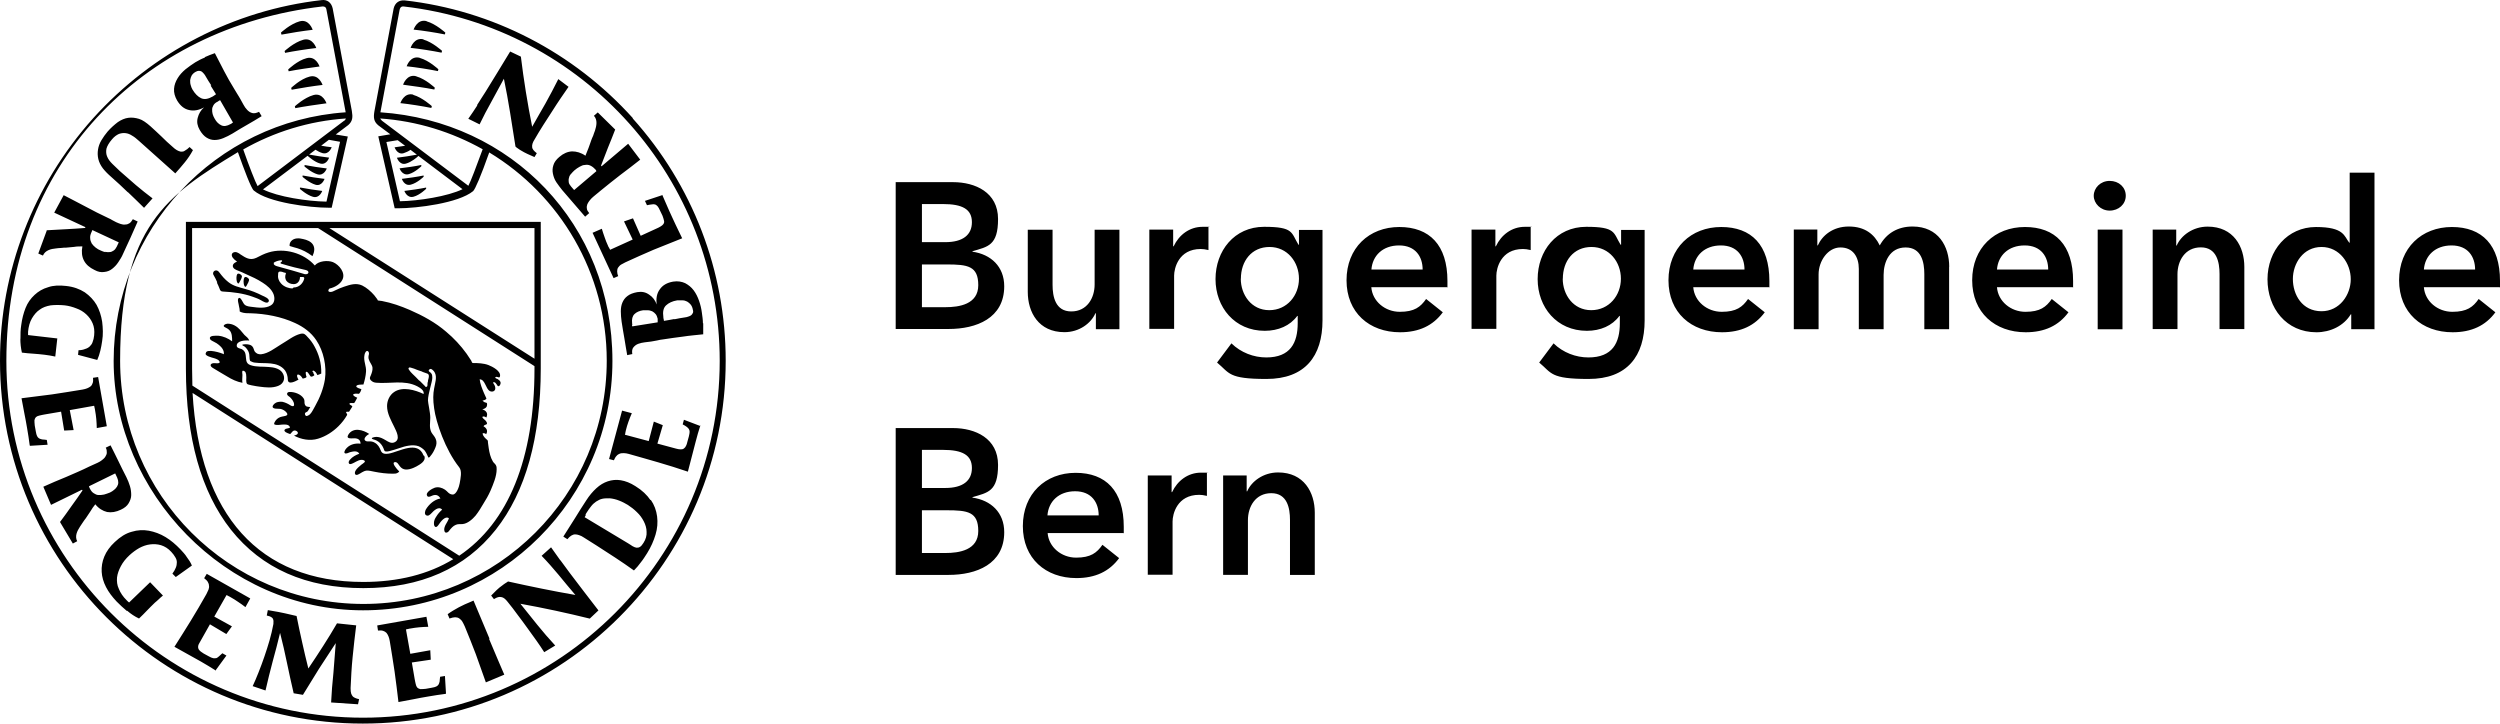 <?xml version="1.0" encoding="UTF-8"?>
<svg id="Ebene_1" data-name="Ebene 1" xmlns="http://www.w3.org/2000/svg" width="259.13" height="75" viewBox="0 0 259.13 75">
  <path d="M92.83,18.88h5.95c2.31,0,4.67,1.06,4.67,3.82s-1.06,2.87-2.65,3.34v.05c1.91.27,3.29,1.54,3.29,3.58,0,3.32-2.89,4.43-5.76,4.43h-5.49v-15.21h0v-.03ZM95.56,25.1h2.42c1.81,0,2.76-.74,2.76-2.07s-.96-1.88-3-1.88h-2.18v3.96ZM95.56,31.84h2.44c1.41,0,3.4-.29,3.4-2.28s-1.09-2.15-3.29-2.15h-2.55v4.43h0ZM116.03,34.12h-2.44v-1.65h-.05c-.45,1.04-1.67,1.96-3.21,1.96-2.68,0-3.8-2.07-3.8-4.17v-6.45h2.57v5.71c0,1.22.29,2.76,1.94,2.76s2.42-1.41,2.42-2.79v-5.68h2.57v10.33h0v-.03ZM119.13,23.8h2.47v1.73h.05c.56-1.19,1.65-2.02,3-2.02s.45,0,.61.05v2.36c-.35-.08-.56-.11-.8-.11-2.31,0-2.76,2.02-2.76,2.76v5.52h-2.57v-10.33.03ZM137.08,23.8v9.4c0,3.72-1.81,6.08-5.81,6.08s-3.8-.61-5.12-1.7l1.49-1.99c.98.96,2.31,1.46,3.61,1.46,2.5,0,3.26-1.51,3.26-3.56v-.74h-.05c-.74,1.01-1.96,1.54-3.37,1.54-3.11,0-5.1-2.44-5.1-5.36s1.94-5.42,5.04-5.42,2.79.61,3.56,1.86h.05v-1.54h2.44v-.03ZM128.61,28.89c0,1.65,1.09,3.26,2.95,3.26s3.08-1.54,3.08-3.26-1.19-3.29-3.05-3.29-2.97,1.46-2.97,3.29M150,29.77h-7.86c.11,1.46,1.43,2.55,2.95,2.55s2.15-.5,2.73-1.33l1.73,1.38c-1.01,1.38-2.47,2.07-4.43,2.07-3.19,0-5.55-2.04-5.55-5.39s2.34-5.52,5.47-5.52,4.99,1.86,4.99,5.6v.69M147.46,27.94c0-1.33-.74-2.5-2.44-2.5s-2.76,1.06-2.87,2.5h5.31ZM152.53,23.8h2.47v1.73h.05c.56-1.19,1.65-2.02,3-2.02s.45,0,.61.05v2.36c-.35-.08-.56-.11-.8-.11-2.31,0-2.76,2.02-2.76,2.76v5.52h-2.57v-10.33h0v.03ZM170.47,23.8v9.4c0,3.72-1.81,6.08-5.81,6.08s-3.8-.61-5.12-1.7l1.49-1.99c.98.96,2.31,1.46,3.61,1.46,2.5,0,3.26-1.51,3.26-3.56v-.74h-.05c-.74,1.01-1.96,1.54-3.37,1.54-3.11,0-5.1-2.44-5.1-5.36s1.94-5.42,5.04-5.42,2.79.61,3.56,1.86h.05v-1.54h2.44v-.03ZM161.98,28.89c0,1.65,1.09,3.26,2.95,3.26s3.08-1.54,3.08-3.26-1.19-3.29-3.05-3.29-2.97,1.46-2.97,3.29M183.37,29.77h-7.86c.11,1.46,1.43,2.55,2.95,2.55s2.15-.5,2.73-1.33l1.73,1.38c-1.01,1.38-2.47,2.07-4.43,2.07-3.19,0-5.55-2.04-5.55-5.39s2.34-5.52,5.47-5.52,4.99,1.86,4.99,5.6,0,.45,0,.69M180.82,27.94c0-1.33-.74-2.5-2.44-2.5s-2.76,1.06-2.87,2.5h5.31ZM202.03,27.67v6.45h-2.57v-5.71c0-1.22-.29-2.76-1.94-2.76s-2.28,1.51-2.28,2.84v5.63h-2.57v-6.24c0-1.27-.61-2.23-1.91-2.23s-2.26,1.41-2.26,2.79v5.68h-2.57v-10.33h2.44v1.65h.05c.45-1.01,1.54-1.96,3.21-1.96s2.65.8,3.21,1.96c.69-1.25,1.86-1.96,3.4-1.96,2.68,0,3.8,2.07,3.8,4.17M214.85,29.77h-7.86c.11,1.46,1.43,2.55,2.95,2.55s2.15-.5,2.73-1.33l1.73,1.38c-1.01,1.38-2.47,2.07-4.43,2.07-3.19,0-5.55-2.04-5.55-5.39s2.34-5.52,5.47-5.52,4.99,1.86,4.99,5.6v.69M212.3,27.94c0-1.33-.74-2.5-2.44-2.5s-2.76,1.06-2.87,2.5h5.31ZM218.67,18.75c.96,0,1.67.66,1.67,1.54s-.74,1.54-1.67,1.54-1.65-.74-1.65-1.54.69-1.54,1.65-1.54M217.43,23.8h2.57v10.33h-2.57v-10.33ZM223.13,23.8h2.44v1.65h.05c.45-1.04,1.67-1.96,3.21-1.96,2.68,0,3.8,2.07,3.8,4.17v6.45h-2.57v-5.71c0-1.22-.29-2.76-1.94-2.76s-2.42,1.41-2.42,2.79v5.68h-2.57v-10.33h0v.03ZM246.15,34.12h-2.44v-1.54h-.05c-.72,1.19-2.1,1.86-3.56,1.86-3.13,0-5.07-2.5-5.07-5.49s2.07-5.42,5.02-5.42,2.92.96,3.45,1.62h.05v-7.25h2.57v16.25h0l.03-.03ZM240.63,32.26c1.88,0,3.03-1.7,3.03-3.32s-1.14-3.34-3.03-3.34-2.97,1.7-2.97,3.32.96,3.34,2.97,3.34M259.1,29.77h-7.86c.11,1.46,1.43,2.55,2.95,2.55s2.15-.5,2.73-1.33l1.73,1.38c-1.01,1.38-2.47,2.07-4.43,2.07-3.19,0-5.55-2.04-5.55-5.39s2.34-5.52,5.47-5.52,4.99,1.86,4.99,5.6v.69M256.55,27.94c0-1.33-.74-2.5-2.44-2.5s-2.76,1.06-2.87,2.5h5.31ZM92.83,44.37h5.95c2.31,0,4.67,1.06,4.67,3.82s-1.06,2.87-2.65,3.34v.05c1.91.27,3.29,1.54,3.29,3.58,0,3.32-2.89,4.43-5.76,4.43h-5.49v-15.21h0v-.03ZM95.56,50.58h2.42c1.81,0,2.76-.74,2.76-2.07s-.96-1.88-3-1.88h-2.18v3.96h0ZM95.56,57.32h2.44c1.41,0,3.4-.29,3.4-2.28s-1.09-2.15-3.29-2.15h-2.55v4.43h0ZM116.45,55.25h-7.86c.11,1.46,1.43,2.55,2.95,2.55s2.15-.5,2.73-1.33l1.73,1.38c-1.01,1.38-2.47,2.07-4.43,2.07-3.19,0-5.55-2.04-5.55-5.39s2.34-5.52,5.47-5.52,4.99,1.86,4.99,5.6,0,.45,0,.69M113.88,53.42c0-1.33-.74-2.5-2.44-2.5s-2.76,1.06-2.87,2.5h5.31ZM118.97,49.28h2.47v1.73h.05c.56-1.19,1.65-2.02,3-2.02s.45,0,.61.05v2.36c-.35-.08-.56-.11-.8-.11-2.31,0-2.76,2.02-2.76,2.76v5.52h-2.57v-10.33.03ZM126.78,49.28h2.44v1.65h.05c.45-1.04,1.67-1.96,3.21-1.96,2.68,0,3.8,2.07,3.8,4.17v6.45h-2.57v-5.71c0-1.22-.29-2.76-1.94-2.76s-2.42,1.41-2.42,2.79v5.68h-2.57v-10.33h0v.03ZM30.02,25.39c0-.13.05-.27.16-.4.32-.35.82-.32,1.25-.21.37.08.8.24,1.01.58s.16.74-.05,1.19c-.53-.4-1.06-.66-1.57-.82-.24-.08-.53-.13-.66-.19-.08,0-.16-.08-.16-.13M22.48,29.29c.11.21.21.45.29.66.05.16.13.27.35.27,1.04.05,2.1.19,3.05.53.35.13.56.19.88.37.19.11.66.42.8.13s-.48-.53-.66-.61c-.56-.29-1.17-.53-1.78-.69-.64-.19-1.22-.29-1.75-.72-.35-.27-.64-.61-.9-.96-.08-.11-.16-.21-.32-.24-.29-.03-.45.29-.29.5.13.24.27.48.37.74M25.06,28.57c.08.16-.16.53-.24.69-.11.21-.19.13-.27-.08-.05-.19-.08-.58.05-.77.11-.13.4.03.45.16M25.8,28.92c.08.16-.16.53-.24.69-.11.21-.19.13-.27-.08-.05-.19-.08-.58.05-.77.11-.13.4.03.45.16M43.98,47.26c.21.53-.45.88-.82,1.09-.35.19-1.04.48-1.46.21-.19-.11-.32-.32-.45-.5-.05-.08-.24-.24-.4-.13-.21.11.27.66.37.77l.16.16c-.03.05-.08.11-.13.13-.16.11-.35.11-.53.11-.66,0-1.3-.08-1.94-.21-.27-.05-.53-.13-.8-.11-.35.05-.56.27-.85.4-.32.16-.42-.11-.29-.37s.4-.45.61-.64c.16-.13.61-.35.21-.48-.32-.11-.69.13-.96.27-.11.05-.42.24-.53.08-.08-.11,0-.29.11-.4.24-.29.61-.48.96-.61-.19-.35-.64-.24-.96-.16-.13.05-.4.19-.53.11s0-.27.03-.35c.35-.53.98-.72,1.59-.64,0-.4-.27-.56-.64-.56-.29,0-.93.11-.61-.4.5-.77,1.51-.48,2.15-.05-.19.08-.72.5-.37.72.13.08.29.05.45.05s.35.05.48.13c.35.19.5.48.64.82.13.37.48.37.82.32,1.09-.19,3-1.41,3.61.19M33.13,6.89c-.96.13-2.31.32-3.21.5l-.05-.19s.96-.93,1.91-1.17c.98-.27,1.35.88,1.35.88M32.76,4.98c-.96.11-2.31.32-3.21.5l-.05-.19s.96-.9,1.94-1.17,1.35.88,1.35.88M29.17,3.57l-.05-.19s.96-.9,1.94-1.17,1.35.88,1.35.88c-.96.11-2.31.32-3.24.5M32.46,38.53c0,.13.05.24.13.35-.11.11-.21.16-.35.16-.08,0-.27-.42-.4-.48-.24-.13-.13.27-.11.37.05.13.08.16-.08.24-.05,0-.27.11-.29.05-.11-.19-.27-.4-.5-.4-.16.08,0,.42.08.53-.29.16-1.11.61-1.11-.03,0-.29-.11-.69-.29-.93-.77-.98-2.12-.66-3.08-.8-.19,0-.4-.11-.5-.16-.08-.03-.11-.35-.11-.53,0-.24-.08-.48-.21-.66-.08-.13-.21-.27-.29-.32s-.13-.08-.19-.11c-.19-.11.21-.13.27-.13.35,0,.66.05.82.37.08.16.05.19.13.35.16.24.4.35.69.32.74-.08,1.43-.64,2.04-1.01.77-.45,1.33-.93,2.04-1.11.37-.08.48.05.72.32.29.29.56.66.74,1.01.42.77.72,1.67.69,2.79-.13.05-.27.13-.4.16-.05-.11-.11-.19-.16-.27-.11-.13-.37-.35-.35-.03M41.65,18.54c.66-.08,1.59-.21,2.26-.35v.13s-.64.64-1.33.82-.93-.61-.93-.61M19.27,38.21c0,7.17,1.57,12.77,4.67,16.7,3.19,4.01,7.78,6.05,13.72,6.05s10.54-2.04,13.72-6.05c3.11-3.93,4.67-9.56,4.67-16.7v-15.21H19.27v15.21h0ZM37.64,60.32c-10.75,0-16.96-6.93-17.68-19.59l27.02,17.23c-2.57,1.57-5.71,2.36-9.34,2.36M37.64,23.64h17.76v13.54l-21.26-13.54h3.5ZM19.91,23.64h13.06l22.43,14.31v.27c0,9.34-2.71,15.95-7.8,19.38l-27.66-17.63c0-.58-.03-1.17-.03-1.75v-14.57h0ZM41.41,17.45c.66-.08,1.62-.21,2.26-.35v.13s-.64.64-1.3.82c-.69.19-.96-.61-.96-.61M31.14,19.44c.66.13,1.59.27,2.26.35,0,0-.27.8-.96.61-.66-.19-1.35-.82-1.35-.82v-.13h.05ZM33.47,8.8c-.96.11-2.28.32-3.24.5l-.05-.19s.96-.93,1.91-1.17c.98-.27,1.35.88,1.35.88M41.91,19.79c.66-.08,1.59-.21,2.26-.35v.13s-.64.64-1.3.82c-.69.19-.96-.61-.96-.61M33.82,10.71c-.96.13-2.28.32-3.21.5l-.05-.19s.96-.9,1.94-1.17,1.35.88,1.35.88M21.34,36.59c.05-.5,1.65,0,1.86.13.05-.4-.21-.72-.5-.96-.16-.13-.32-.24-.5-.32-.13-.08-.37-.16-.42-.29-.19-.42.66-.35.85-.35.53.05,1.01.27,1.43.58,0-.4,0-.88-.29-1.17-.13-.13-.29-.21-.45-.29-.35-.16.08-.37.27-.37.53,0,.96.27,1.3.64.16.16.29.37.45.53.21.19.4.32.5.58-.35-.05-1.35,0-1.3.56,0,.21.35.27.5.32.21.11.35.27.4.5.11.48-.05.98.53,1.17.61.21,1.27.13,1.88.19.48.03,1.06.13,1.38.53.4.53.24,1.19-.4,1.43-.61.24-1.3.16-1.91.08-.29-.05-.05,0-.35-.05-.13-.03-.85-.13-.96-.24-.13-.16-.08-.5-.08-.69,0-.48-.11-.61-.27-.66-.24-.11-.13.32-.13.42,0,.27-.05.56,0,.82-.58-.11-1.09-.35-1.59-.66s-1.01-.58-1.51-.9c-.32-.21-.24-.45.13-.48.13,0,.64.08.61-.11-.03-.24-.45-.37-.64-.42-.16-.05-.85-.21-.82-.45M31.61,17.11c.64.13,1.59.27,2.26.35,0,0-.27.8-.96.61-.66-.19-1.35-.82-1.35-.82v-.13h.05ZM31.38,18.19c.64.13,1.59.27,2.26.35,0,0-.27.8-.93.61s-1.35-.82-1.35-.82v-.13h.03ZM44.22,2.21c.96.27,1.94,1.17,1.94,1.17l-.05.19c-.93-.19-2.28-.4-3.24-.5,0,0,.37-1.14,1.35-.88M43.88,4.1c.96.27,1.94,1.17,1.94,1.17l-.05.19c-.93-.19-2.28-.4-3.21-.5,0,0,.37-1.14,1.35-.88M65.62,12.27C59.46,5.43,51.05,1.07,41.94.04c-.58-.05-1.01.27-1.14.85l-1.99,10.64c-.11.64-.08,1.06.4,1.46l1.25.93-1.25.21,1.7,7.46h.35c1.94,0,6.26-.53,7.78-1.78.21-.19.8-1.54,1.67-4.01,7.33,4.43,12.18,12.48,12.18,21.58,0,13.91-11.31,25.22-25.22,25.22s-25.22-11.31-25.22-25.22,4.88-17.17,12.21-21.61c.64,1.81,1.38,3.77,1.65,3.98,1.49,1.25,5.81,1.78,7.75,1.78s.03,0,.05,0h.27l1.67-7.38-1.25-.21,1.3-.98c.45-.4.48-.8.37-1.46l-1.99-10.64c-.13-.58-.56-.93-1.14-.85C24.24,1.05,15.85,5.4,9.66,12.25,3.45,19.18,0,28.1,0,37.39c0,20.76,16.88,37.61,37.61,37.61s37.61-16.88,37.61-37.61c0-9.29-3.42-18.21-9.66-25.14M41.46,20.88l-1.41-6.16,1.17-.19.77.58c-.37.05-.77.11-1.09.16,0,0,.27.8.93.61.24-.08.5-.19.72-.35l.66.5c-.64.13-1.46.24-2.07.32,0,0,.27.8.93.61.58-.16,1.17-.66,1.3-.8l4.57,3.45c-1.51.74-4.57,1.22-6.5,1.25M48.55,19.26l-8.95-6.74c-.08-.08-.13-.13-.19-.24,3.85.27,7.43,1.41,10.62,3.19-.61,1.67-1.27,3.42-1.49,3.8M35.25,14.69l-1.41,6.21c-1.96-.03-5.07-.5-6.58-1.27l4.62-3.48c.16.13.72.64,1.3.8.69.19.93-.61.93-.61-.61-.08-1.43-.19-2.07-.32l.66-.5c.21.13.45.27.72.35.69.19.96-.61.96-.61-.32-.03-.69-.08-1.09-.16l.8-.61,1.17.21h0ZM35.7,12.49l-9,6.8c-.21-.35-.9-2.12-1.49-3.8,3.19-1.81,6.8-2.95,10.64-3.21-.03.11-.08.16-.16.24M37.64,74.39C17.25,74.39.66,57.8.66,37.41S14.73,2.83,33.42.67c.16,0,.37,0,.42.35l1.99,10.62c-13.51.93-24.05,12.18-24.05,25.77s11.6,25.85,25.85,25.85,25.85-11.6,25.85-25.85-10.54-24.85-24.05-25.77l1.99-10.62c.08-.35.29-.37.42-.35,18.66,2.15,32.76,17.94,32.76,36.74,0,20.39-16.59,36.98-36.98,36.98M43.53,6.01c.96.27,1.91,1.17,1.91,1.17l-.05.19c-.93-.19-2.28-.4-3.24-.5,0,0,.37-1.14,1.35-.88M24.79,27.03c-.24.08-.66.24-.66.53s.35.42.56.5c.27.11.53.21.8.35.61.27,1.19.53,1.75.9.45.29.9.66,1.11,1.17.16.42.13.93-.27,1.17-.56.35-1.35.24-1.96.16-.24-.03-.58-.05-.77-.24-.16-.13-.37-.77-.58-.69-.24.11,0,.69,0,.85.05.19.08.37.08.56.11.05.24.11.37.13.24.05.5.05.74.05,1.57.05,3.19.35,4.62,1.01.88.4,1.67.98,2.2,1.78.77,1.14,1.09,2.71.9,4.06-.16.98-.53,1.91-1.01,2.76-.16.27-.32.64-.53.85-.08.08-.29.21-.4.19-.13-.05-.16-.24-.11-.32.11-.11.21-.08.29-.21s.16-.27.24-.4c-.27-.03-.48,0-.58-.32-.05-.21.03-.37-.11-.58-.29-.45-.98-.69-1.49-.66-.13,0-.27.11-.21.27.05.13.21.19.29.27.19.19.4.45.42.72.05.32-.27.21-.4.11-.24-.16-.53-.29-.8-.35-.21-.03-.48,0-.66.08s-.56.45-.24.58c.27.11.58,0,.88.13.19.08.35.19.48.37.21.32-.35.32-.5.37-.27.05-.5.19-.66.4-.05.08-.27.37-.11.42.24.11.66,0,.93,0,.19,0,.42,0,.56.13.03.03.11.13.08.21,0,.03-.37.08-.42.11-.21.11-.16.24,0,.35.13.08.29.13.45.19.05,0,.24-.29.32-.32.16-.11.4-.03.48.16.05.21-.27.29-.4.32.74.4,1.67.58,2.5.32.8-.24,1.54-.72,2.12-1.3.35-.35.64-.72.88-1.14.05-.11-.03-.13-.08-.24-.08-.16.19-.11.29-.11.11-.16.21-.32.32-.5.05-.11-.03-.11-.11-.16-.08-.05-.19-.11-.16-.19,0-.08.32-.05.48-.05.13-.16.21-.37.32-.56-.16-.05-.45-.21-.42-.32.03-.11.37-.11.56-.08.13,0,.27-.37.29-.48-.11-.03-.53-.16-.53-.29,0-.21.61-.19.74-.19.13-.42.24-.88.27-1.33.05-.58-.29-1.14-.16-1.73,0-.11.16-.53.35-.4.11.05.13.24.11.32-.05.19-.08.37,0,.56.08.29.32.5.37.82.03.29-.08.58-.19.85-.08.16-.13.29,0,.45.19.19.32.24.56.27,1.43.13,2.92-.32,4.27.37.29.16.74.42.66.8-.88-.42-2.18-.8-3.05-.21-.48.32-.74.9-.74,1.46,0,.77.42,1.49.74,2.15.21.45.72,1.33,0,1.62-.32.13-.64-.08-.9-.24-.32-.19-.56-.29-.77-.32-.24-.05-.5.03-.61.08-.05.03-.08.11.11.16.53.13.93.48,1.14,1.14.05.13.19.16.53.08.4-.11.69-.19,1.06-.32.58-.21,1.38-.4,1.96-.19.21.08.48.27.64.45.08.11.16.24.21.35.05.13.11.24.16.35.05.08.16-.03.21-.11.24-.27.4-.58.53-.9.13-.29.16-.61.03-.9-.11-.27-.32-.45-.45-.69-.24-.5-.11-.98-.11-1.51s-.24-1.54-.24-1.78c0-.69.45-1.94.45-2.34s-.08-.42-.16-.53c-.08-.08-.19-.11-.21-.21-.03-.11.16-.21.24-.19.16.08.29.21.37.35.29.5.03,1.14-.05,1.67-.11.56-.13,1.17,0,2.07.19,1.43,1.14,4.27,2.6,6.11.32.4.13,1.17.05,1.65-.05.32-.32,1.17-.72,1.17s-.56-.35-.8-.5c-.32-.21-.69-.32-1.06-.21-.24.08-1.06.5-.77.88.08.11.27.05.37,0,.19-.08.37-.16.58-.11.19.05.32.19.4.35-.64.11-1.19.61-1.51,1.14-.08.16-.16.45,0,.58.24.16.42-.03.58-.19.24-.27.77-.77,1.11-.37-.24.21-.45.45-.61.72-.13.19-.24.42-.24.66,0,.11,0,.24.08.35.16.19.35-.08.42-.19.16-.24.64-.93,1.04-.66.05.05-.29.61-.35.72-.08.19-.16.37-.11.58.05.32.37.21.5,0,.19-.24.4-.5.69-.61.24-.11.48-.05.72-.08.5-.05,1.01-.5,1.33-.88.29-.37.56-.8.8-1.22.27-.42.53-.88.74-1.35.29-.69.64-1.49.64-2.23,0-.13,0-.29-.08-.42-.08-.16-.24-.24-.32-.4-.24-.4-.35-.9-.42-1.35-.03-.19-.05-.4-.08-.58,0-.11,0-.24-.08-.29-.19-.16-.42-.37-.48-.64.03-.13.32-.03.37.05.21-.35.05-.64-.27-.82.05-.11.16-.16.27-.19.21-.05,0-.37-.11-.45-.05-.03-.35-.29-.27-.35.13-.08.29,0,.4.08.21-.42,0-.72-.42-.85.19-.05.35-.11.45-.27.03-.08.05-.16.05-.24,0-.19-.05-.16-.21-.21-.11-.03-.19-.11-.27-.19.11,0,.45-.11.4-.24-.08-.19-.16-.37-.24-.53-.19-.45-.4-.96-.45-1.43.58,0,.61.98,1.06,1.22.27.13.58,0,.56-.32,0-.19-.13-.4-.24-.56.19-.16.37.16.45.29.16.27.42-.16.32-.37-.05-.13-.19-.21-.29-.29-.03,0-.21-.08-.24-.13-.03-.11.19-.11.21-.08.11,0,.21.13.27-.05.16-.56-.8-1.04-1.19-1.19-.5-.19-1.09-.21-1.62-.21-.08,0-.13-.16-.16-.24-.16-.24-.32-.48-.48-.72-.61-.85-1.33-1.62-2.12-2.28-1.11-.96-2.42-1.67-3.77-2.26-.93-.4-1.88-.74-2.89-.93-.13,0-.27-.05-.4-.05-.03,0-.08-.11-.08-.13-.11-.16-.21-.29-.32-.42-.35-.4-.77-.77-1.25-1.01-.64-.29-1.25-.08-1.88.13-.32.11-.64.24-.96.4-.16.08-.37.19-.56.13-.19-.05-.08-.32.05-.35.5-.11,1.09-.45,1.3-.9.37-.72-.35-1.57-.98-1.83-.53-.21-1.49-.13-1.88.35-1.14-1.3-3.16-1.86-4.8-1.35-.45.13-.85.35-1.27.56-.64.29-1.09,0-1.62-.35-.11-.08-.21-.16-.35-.21-.24-.11-.61,0-.56.32.05.29.4.53.64.69M42.42,38.08s.13,0,.24.05c.19.05.35.11.53.19.11.05.24.08.37.13.08.03.19.05.27.11.13.05.29.11.45.16.27.08.16.45.11.61,0,.05-.03.08-.03.13v.08c-.03.08-.05.13-.05.24v.05c0,.11,0,.27-.13.27s-.11-.05-.13-.08l-.56-.56h-.03c-.24-.27-.48-.48-.72-.72-.29-.27-.37-.48-.4-.5,0-.05,0-.13.08-.13M30.31,29.9c-.29,0-.85-.13-1.19-.53-.24-.27-.35-.58-.29-.98,0-.08,0-.24.19-.24s.05,0,.08,0c.11,0,.19.05.29.08l.19.05h.05v.08c-.11.29-.08.53.05.74.16.21.42.35.77.35s.61-.27.64-.66v-.08h.32c.08,0,.13.08.13.13-.05.35-.42.96-1.11.96M28.35,27.27c.11-.16.58-.29.77-.29s.08,0,.11.03c.03.05,0,.08-.05.13-.03,0-.11.08-.11.11q0,.05.08.08c.88.27,1.91.53,2.55.66.21.05.27.16.27.24,0,.11-.11.19-.24.19h-.13c-.58-.19-1.83-.53-2.87-.82-.19-.05-.29-.13-.35-.21v-.13M42.82,9.83c.96.27,1.94,1.17,1.94,1.17l-.05.19c-.93-.19-2.28-.4-3.21-.5,0,0,.37-1.14,1.35-.88M43.16,7.92c.96.27,1.91,1.17,1.91,1.17l-.05.19c-.93-.19-2.28-.37-3.24-.5,0,0,.37-1.14,1.35-.88M21.21,5.93c.35-.16.69-.29,1.06-.42.32.64.64,1.25.96,1.86.32.61.66,1.22,1.04,1.83.11.19.21.35.32.53.11.16.21.35.32.53s.21.37.32.58c.11.21.24.4.4.56s.32.27.53.32c.19.05.42,0,.69-.13l.27.45c-.5.32-1.01.61-1.51.9s-1.01.58-1.51.9c-.32.19-.64.35-.96.48-.32.13-.61.19-.9.19s-.56-.08-.82-.24-.5-.42-.72-.8c-.24-.42-.32-.82-.21-1.25s.32-.8.66-1.09c-.53.29-1.06.4-1.57.27-.5-.11-.9-.45-1.22-.98-.24-.42-.35-.82-.32-1.22s.16-.74.37-1.09c.21-.35.48-.64.82-.93.35-.27.66-.5,1.01-.72.32-.19.66-.37,1.01-.5M21.9,8.85c-.19-.29-.4-.61-.56-.9-.05-.11-.13-.21-.19-.29-.08-.11-.16-.16-.24-.24-.08-.05-.19-.08-.29-.08s-.21.03-.35.11c-.19.11-.29.21-.4.37-.08.16-.13.29-.16.48,0,.16,0,.35.05.5.05.19.11.35.19.48.27.45.56.74.9.9.35.16.74.08,1.22-.19.05-.03.11-.08.16-.11.05-.03.11-.08.16-.11-.19-.32-.37-.61-.56-.9M24.02,12.78c.05-.03.08-.05.13-.08l-1.33-2.31c-.05,0-.08.03-.11.05-.05,0-.08.05-.11.08l-.11.05c-.19.11-.29.21-.37.35-.08.13-.13.29-.13.42,0,.16,0,.32.05.48.05.16.11.32.21.48.19.35.42.56.69.69s.58.08.96-.13c.05,0,.08-.05.13-.08M13.27,19.95c-.58-.56-1.14-1.09-1.75-1.62-.16-.13-.29-.27-.45-.42-.13-.13-.27-.29-.4-.45-.24-.32-.4-.64-.48-.98-.08-.35-.08-.66-.03-.98.05-.32.16-.64.35-.96.19-.32.4-.61.64-.9.35-.4.72-.72,1.06-.98.35-.24.72-.4,1.09-.45s.74,0,1.11.11.77.4,1.19.77c.4.35.77.72,1.14,1.06.37.37.74.72,1.14,1.06.16.16.32.27.45.35s.27.13.42.16c.13,0,.29,0,.42-.11.16-.08.32-.21.48-.37l.35.32c-.24.45-.53.88-.85,1.27s-.64.77-.98,1.14l-3.77-3.37c-.24-.21-.45-.4-.69-.53-.24-.16-.45-.24-.69-.27s-.45,0-.69.08c-.24.11-.48.27-.72.56-.32.37-.5.69-.58.98-.05.29-.03.58.08.82.11.27.29.5.53.74s.5.48.77.74c.56.5,1.11.98,1.67,1.46s1.14.93,1.73,1.38l-.88.98c-.56-.56-1.14-1.11-1.7-1.65M4.8,23.87c.66-.03,1.35-.08,2.02-.11.66-.03,1.33-.08,1.99-.13l.05-.08-3.24-1.51.98-1.81c.8.4,1.51.8,2.28,1.19.77.42,1.57.82,2.36,1.19.13.05.27.13.4.21s.27.13.4.21c.16.08.32.13.48.19.16.05.32.08.48.05.16,0,.29-.05.42-.13s.24-.24.35-.42l.5.24c-.24.56-.5,1.11-.74,1.67-.27.56-.5,1.11-.77,1.67-.13.32-.32.61-.5.88-.19.29-.4.5-.64.69-.24.19-.5.29-.82.32-.29.05-.64,0-1.01-.21-.5-.24-.88-.56-1.09-.98-.21-.4-.27-.9-.16-1.46-.29,0-.58,0-.85.05-.29.03-.58.05-.85.08-.13,0-.32,0-.48.03-.19,0-.37.03-.56.05-.53.05-1.11.19-1.35.74l-.48-.21.88-2.39-.05-.03ZM10.88,26.1c.16.03.32.05.48.03.16,0,.29-.08.42-.16s.24-.24.32-.4l.21-.45-2.73-1.27s-.05.05-.05.11c0,.03-.03.05-.05.11-.11.24-.16.45-.13.64,0,.19.08.37.16.53.11.16.24.29.4.42s.35.24.56.32c.16.08.32.13.48.16M2.12,35.16c0-.5,0-.98.08-1.46.08-.64.24-1.25.45-1.78s.53-.98.93-1.35c.4-.37.85-.64,1.41-.8.53-.19,1.17-.21,1.86-.13.77.08,1.41.32,1.94.66.5.35.93.8,1.22,1.3.29.53.48,1.11.58,1.75.08.66.11,1.33,0,1.99-.05.35-.11.69-.19,1.01-.08.35-.19.66-.32.96l-1.99-.53.05-.48c.27,0,.5-.05.69-.13.19-.05.37-.16.48-.27.13-.13.24-.27.29-.45.08-.19.13-.42.16-.69.05-.48,0-.88-.16-1.25s-.37-.66-.66-.93-.64-.48-1.01-.61c-.4-.16-.8-.27-1.22-.32-.53-.05-1.01-.05-1.46,0-.45.08-.82.21-1.14.45-.32.21-.58.53-.8.9s-.35.85-.4,1.38v.35l3.03.35-.21,1.88c-.19-.03-.37-.08-.56-.11-.19-.03-.37-.05-.56-.08-.4-.05-.77-.08-1.17-.11-.37-.03-.77-.05-1.17-.11-.11-.48-.16-.96-.16-1.46M3.08,46.17c-.08-.58-.16-1.19-.27-1.78-.08-.53-.19-1.04-.29-1.57s-.19-1.04-.29-1.54c1.06-.13,2.12-.27,3.16-.4,1.04-.16,2.1-.32,3.16-.5.19-.03.35-.08.48-.13s.27-.13.37-.21.16-.21.21-.35c.05-.13.05-.32.03-.53l.53-.08.9,5.1-1.04.19c0-.32-.03-.61-.05-.93s-.08-.61-.13-.93c0-.08-.03-.16-.05-.24,0-.08-.03-.16-.05-.21l-2.52.45.4,2.07-.98.05-.32-1.96-1.7.29c-.21.03-.37.08-.53.11-.16.03-.27.08-.37.16-.08.08-.13.19-.16.32,0,.13,0,.32.03.56l.11.61c.03.21.08.37.13.48.05.11.13.19.21.24s.19.08.32.11c.13,0,.29.03.48.05l.08.5-1.83.11v-.03ZM13.14,63.32c-.37-.32-.74-.64-1.06-.98-.45-.48-.82-.96-1.09-1.49s-.42-1.04-.45-1.57.05-1.06.27-1.59.58-1.04,1.09-1.51c.56-.53,1.14-.9,1.75-1.06.61-.19,1.19-.21,1.78-.11.58.11,1.17.32,1.73.66s1.06.77,1.54,1.27c.24.27.48.5.66.8.21.27.4.56.53.88l-1.67,1.19-.35-.35c.16-.21.27-.42.35-.61.08-.19.11-.37.11-.56s-.05-.35-.16-.53c-.11-.19-.24-.37-.42-.56-.32-.35-.66-.56-1.06-.69-.37-.11-.77-.13-1.14-.08-.4.05-.77.19-1.11.37-.37.21-.69.45-1.01.74-.4.37-.69.74-.9,1.14s-.35.77-.4,1.17c-.03.4,0,.8.19,1.19.16.4.42.8.82,1.19.05.05.08.08.11.11.05.05.08.08.13.11l2.18-2.1,1.33,1.38c-.16.13-.29.24-.42.37s-.27.24-.42.37c-.29.27-.56.56-.82.82s-.53.56-.82.82c-.45-.21-.85-.48-1.22-.8M22.38,69.51c-.5-.32-1.04-.64-1.54-.93-.45-.27-.93-.5-1.38-.77s-.93-.5-1.38-.77c.58-.9,1.14-1.81,1.7-2.71.56-.9,1.09-1.83,1.62-2.76.08-.16.16-.32.21-.45s.08-.29.05-.42c0-.13-.05-.27-.13-.4s-.21-.24-.37-.37l.27-.45,4.51,2.55-.5.9c-.24-.19-.5-.37-.74-.53-.27-.19-.53-.35-.8-.5-.05-.03-.13-.08-.21-.11-.05-.03-.13-.08-.21-.11l-1.27,2.23,1.83,1.01-.58.8-1.7-1.01-.85,1.51c-.11.19-.19.35-.27.48s-.11.27-.11.37.05.24.13.32c.08.11.24.21.45.35l.53.29c.19.11.32.16.45.19.11.03.21,0,.32,0,.11-.03.19-.11.29-.19.11-.08.21-.21.35-.32l.42.24-1.09,1.49v.08ZM34.32,72.82c.05-1.04.13-2.04.24-3.08.08-1.01.16-2.04.24-3.08-.58.88-1.17,1.78-1.73,2.65-.56.9-1.11,1.81-1.67,2.71l-.96-.16c-.24-1.04-.48-2.1-.69-3.13s-.45-2.07-.72-3.13c-.24,1.01-.5,1.99-.77,2.97s-.5,1.99-.74,3l-1.33-.45c.19-.42.4-.88.61-1.43.21-.53.42-1.09.61-1.65s.37-1.11.53-1.67c.16-.56.29-1.11.4-1.7v-.08c.05-.37-.08-.53-.16-.58s-.16-.11-.24-.13c-.11-.03-.19-.05-.29-.08l.11-.56c.45.08.77.13,1.09.19.19.03,1.14.24,1.33.29s.37.08.56.13c.19.93.37,1.83.58,2.73s.4,1.81.64,2.71c.53-.77,1.04-1.57,1.54-2.34.5-.77.96-1.54,1.43-2.34l1.99.21c-.13,1.06-.27,2.23-.37,3.29-.11,1.06-.16,2.12-.21,3.21,0,.53.08.69.24.88.08.08.32.21.64.27l-.11.53-2.81-.19h.03ZM46.19,71.92c-.58.08-1.19.16-1.78.27-.53.08-1.04.19-1.57.29s-1.04.19-1.54.29c-.11-1.06-.27-2.12-.4-3.16-.16-1.04-.32-2.1-.5-3.16-.03-.19-.08-.35-.13-.48s-.13-.27-.21-.37c-.11-.11-.21-.16-.35-.21s-.32-.05-.53-.03l-.08-.53,5.1-.9.19,1.04c-.32,0-.61.03-.93.05s-.61.08-.93.13c-.08,0-.16.03-.24.05-.08,0-.16.03-.21.05l.45,2.52,2.07-.37.05.98-1.96.29.29,1.7c.03.21.08.37.11.53.03.16.08.27.16.37.08.08.19.13.32.16.13,0,.32,0,.56-.03l.61-.11c.21-.03.37-.08.48-.13.11-.05.19-.13.24-.21s.08-.19.11-.32c0-.13.03-.29.05-.48l.5-.08.11,1.83h-.03ZM50.7,66.24l.93,2.2.64,1.49-1.91.8c-.35-.98-.69-1.96-1.04-2.92-.37-.96-.74-1.91-1.14-2.87-.08-.21-.19-.37-.27-.53-.08-.13-.21-.24-.32-.32-.13-.08-.27-.11-.42-.11s-.35.05-.58.13l-.19-.45c.37-.27.77-.5,1.17-.72.4-.21.82-.4,1.22-.56l.29-.13,1.65,3.93-.03.05ZM58.08,58.06c.32.45.64.88.98,1.33.98,1.3,1.96,2.57,2.97,3.88l-.9.85c-2.34-.58-4.8-1.11-7.19-1.54.58.72,1.17,1.46,1.75,2.18s1.22,1.46,1.86,2.15l-1.14.69c-.27-.42-.5-.77-.8-1.19s-.58-.82-.9-1.25c-.35-.48-.69-.96-1.04-1.41-.35-.48-.69-.93-1.06-1.38-.21-.27-.42-.45-.64-.48-.21-.05-.45,0-.77.21l-.29-.37.56-.56c.19-.19.4-.35.61-.5.08-.08.19-.13.29-.21.11-.05.19-.13.29-.19,1.17.27,2.34.5,3.48.74,1.17.24,2.31.45,3.5.66-.58-.69-1.17-1.38-1.75-2.1-.58-.69-1.11-1.3-1.75-1.96l.98-.88c.32.45.64.9.96,1.35M67.45,51.8c.37.53.58,1.11.66,1.73s.03,1.25-.16,1.88c-.19.64-.48,1.3-.88,1.94-.21.32-.4.64-.64.93-.21.29-.45.58-.72.85-.64-.45-1.27-.9-1.94-1.33-.64-.42-1.3-.85-1.96-1.27l-1.3-.82c-.16-.11-.32-.19-.48-.24-.13-.05-.29-.08-.42-.08s-.27.05-.4.13-.27.21-.4.37l-.42-.27c.4-.64.8-1.27,1.19-1.88.4-.64.77-1.25,1.19-1.88.32-.5.66-.9,1.04-1.25s.77-.58,1.19-.72.88-.19,1.35-.11c.48.08.98.27,1.51.61.69.42,1.22.93,1.57,1.46M60.73,53.37c-.05.08-.08.16-.13.24l4.51,2.71c.16.11.32.19.45.29.13.08.27.13.4.16.13,0,.24,0,.37-.08s.24-.21.37-.42c.24-.37.35-.77.32-1.14,0-.37-.11-.74-.29-1.09s-.4-.66-.72-.96c-.29-.29-.61-.53-.93-.74-.27-.16-.56-.32-.9-.45-.32-.13-.66-.21-.98-.24-.29,0-.56,0-.77.05-.24.05-.42.16-.64.29-.19.13-.37.29-.53.5-.16.19-.29.4-.45.64-.05.08-.11.16-.13.24M72.6,44.08c-.19.58-.35,1.14-.5,1.73-.13.5-.27,1.01-.4,1.54-.13.5-.27,1.04-.4,1.54-1.01-.35-2.04-.66-3.05-.96s-2.04-.58-3.08-.88c-.19-.05-.35-.08-.5-.08s-.29,0-.42.05-.24.11-.35.24c-.11.11-.19.27-.27.45l-.5-.13,1.35-5.02,1.01.27c-.13.29-.24.58-.35.88s-.19.58-.27.9c0,.08-.05.16-.05.24s-.03.16-.05.21l2.47.66.53-2.02.93.37-.56,1.91,1.67.45c.21.05.37.11.53.13s.29.03.4,0,.21-.11.29-.21c.08-.11.16-.29.21-.53l.16-.58c.05-.21.08-.37.08-.48s-.03-.21-.08-.29c-.05-.08-.13-.16-.24-.24-.11-.08-.24-.16-.4-.24l.13-.48,1.73.66-.03-.11ZM72.89,33.51v1.14c-.69.08-1.41.13-2.1.24-.69.08-1.38.19-2.07.29-.21.03-.4.05-.61.11-.19.03-.4.08-.61.11-.19.03-.42.05-.66.08s-.48.08-.69.16c-.21.08-.37.21-.5.37-.13.16-.16.4-.11.69l-.53.11c-.11-.58-.19-1.17-.29-1.73-.11-.58-.19-1.14-.29-1.75-.05-.37-.08-.72-.08-1.06s.05-.64.16-.9.27-.5.53-.69c.24-.19.58-.32,1.01-.4.48-.08.88,0,1.25.27.37.24.61.58.77,1.01-.08-.61,0-1.14.32-1.57.29-.42.74-.69,1.38-.8.48-.08.9,0,1.25.16.35.19.64.42.88.74s.42.69.56,1.09.24.82.29,1.22c.05.37.11.74.11,1.11M65.51,33.67c0,.05,0,.11.03.16l2.63-.42v-.37c-.05-.19-.11-.37-.21-.48-.11-.13-.21-.21-.35-.29-.13-.05-.29-.11-.45-.11h-.5c-.37.05-.69.19-.9.4s-.29.53-.24.93c0,.05,0,.11.03.16M69.92,33.09c.35-.08.69-.13,1.06-.19.11,0,.24-.05.35-.08s.21-.08.29-.13c.08-.05.13-.13.19-.24.05-.08.05-.21,0-.37-.03-.19-.11-.37-.21-.5s-.24-.24-.37-.32c-.16-.08-.32-.13-.5-.13h-.53c-.5.08-.9.27-1.17.53s-.35.66-.27,1.22c0,.05,0,.13.03.19,0,.05.03.13.03.19.35-.05.72-.13,1.06-.19M68.64,20.19c.24.56.48,1.11.72,1.65.21.48.45.96.66,1.43.24.48.45.96.69,1.43-1.01.4-1.99.8-2.97,1.19-.98.42-1.94.85-2.92,1.3-.16.08-.32.16-.45.24-.13.08-.21.19-.29.29-.08.11-.11.24-.11.4,0,.13.03.32.11.5l-.48.21-2.18-4.7.96-.42c.08.29.19.58.29.88s.21.58.35.88c.03.08.05.13.11.21.03.08.08.13.11.21l2.34-1.06-.9-1.88.93-.32.8,1.81,1.57-.72c.19-.08.35-.16.48-.24.13-.08.24-.16.29-.24.08-.11.11-.21.08-.35s-.08-.32-.16-.53l-.27-.56c-.08-.19-.16-.32-.24-.42-.08-.08-.16-.16-.27-.19s-.21-.03-.35,0c-.13,0-.29.05-.48.08l-.21-.45,1.75-.58.05-.05ZM6.24,54.08c.4-.53.8-1.09,1.17-1.62.4-.53.77-1.09,1.14-1.62l-.05-.08-3.21,1.57-.8-1.88c.82-.37,1.57-.69,2.36-1.01.8-.35,1.62-.69,2.42-1.09.13-.05.27-.13.42-.19.13-.05.29-.13.42-.19.16-.08.32-.16.45-.27s.27-.21.35-.35.16-.27.16-.42,0-.35-.11-.53l.5-.24c.27.56.56,1.09.82,1.65.27.56.53,1.09.82,1.65.16.32.27.61.37.93s.13.64.13.93-.11.58-.27.85-.42.48-.8.66c-.5.24-.98.32-1.43.24-.45-.11-.88-.37-1.22-.8-.19.24-.35.45-.5.72-.16.24-.32.48-.48.72-.08.11-.19.24-.29.4s-.21.32-.32.48c-.29.45-.56.98-.29,1.51l-.45.24-1.3-2.18-.03-.08ZM11.81,50.79c.13-.11.24-.21.32-.35.08-.13.13-.27.13-.42s-.03-.32-.11-.5l-.21-.45-2.71,1.33c0,.05,0,.08.03.11s0,.08.05.11c.11.24.24.4.4.5s.32.19.5.19.37,0,.58-.05c.19-.05.4-.13.61-.21.16-.08.29-.16.42-.27M49.45,10.89c.29-.45.58-.93.88-1.38.85-1.38,1.7-2.76,2.55-4.17l1.11.53c.29,2.39.69,4.88,1.17,7.27.45-.82.93-1.62,1.38-2.42s.9-1.67,1.33-2.52l1.06.8c-.29.42-.53.77-.82,1.19s-.56.85-.85,1.3c-.32.48-.64.98-.96,1.49s-.61.98-.9,1.49c-.19.29-.27.56-.24.77,0,.21.19.42.48.64l-.24.4c-.24-.11-.48-.21-.72-.32-.24-.11-.48-.24-.69-.37-.11-.05-.19-.13-.29-.19s-.19-.13-.27-.21c-.19-1.17-.37-2.36-.56-3.53-.19-1.17-.4-2.34-.64-3.5-.42.8-.88,1.59-1.3,2.39-.45.8-.82,1.51-1.22,2.34l-1.17-.58c.32-.45.64-.93.93-1.38M63.76,13.44c-.24.61-.48,1.25-.74,1.86-.24.61-.48,1.25-.72,1.86l.05.08,2.76-2.34,1.25,1.65c-.69.56-1.38,1.06-2.07,1.59-.69.53-1.38,1.09-2.07,1.65-.11.11-.24.19-.35.29-.13.11-.24.19-.35.29-.13.11-.27.24-.37.37s-.21.27-.27.42c-.05.13-.08.29-.05.45,0,.16.11.32.24.48l-.42.37c-.4-.45-.8-.93-1.19-1.38s-.8-.93-1.19-1.38c-.21-.27-.42-.53-.61-.82-.19-.29-.29-.58-.35-.88s-.05-.58.05-.88c.08-.29.29-.58.61-.85.42-.37.88-.56,1.33-.58.45,0,.93.13,1.38.45.11-.27.21-.53.32-.8s.19-.56.29-.82c.05-.13.11-.29.19-.45.05-.19.13-.35.19-.53.16-.5.29-1.11-.11-1.54l.4-.35,1.81,1.78h0ZM59.19,18.01c-.11.13-.19.27-.21.42-.05.13-.05.29-.03.45s.11.29.24.45l.32.37,2.31-1.96s-.05-.08-.05-.11-.05-.05-.08-.08c-.16-.19-.35-.32-.53-.4s-.37-.08-.53-.05c-.19,0-.37.08-.56.19-.19.11-.35.21-.53.37-.13.11-.24.24-.35.37"/>
</svg>
